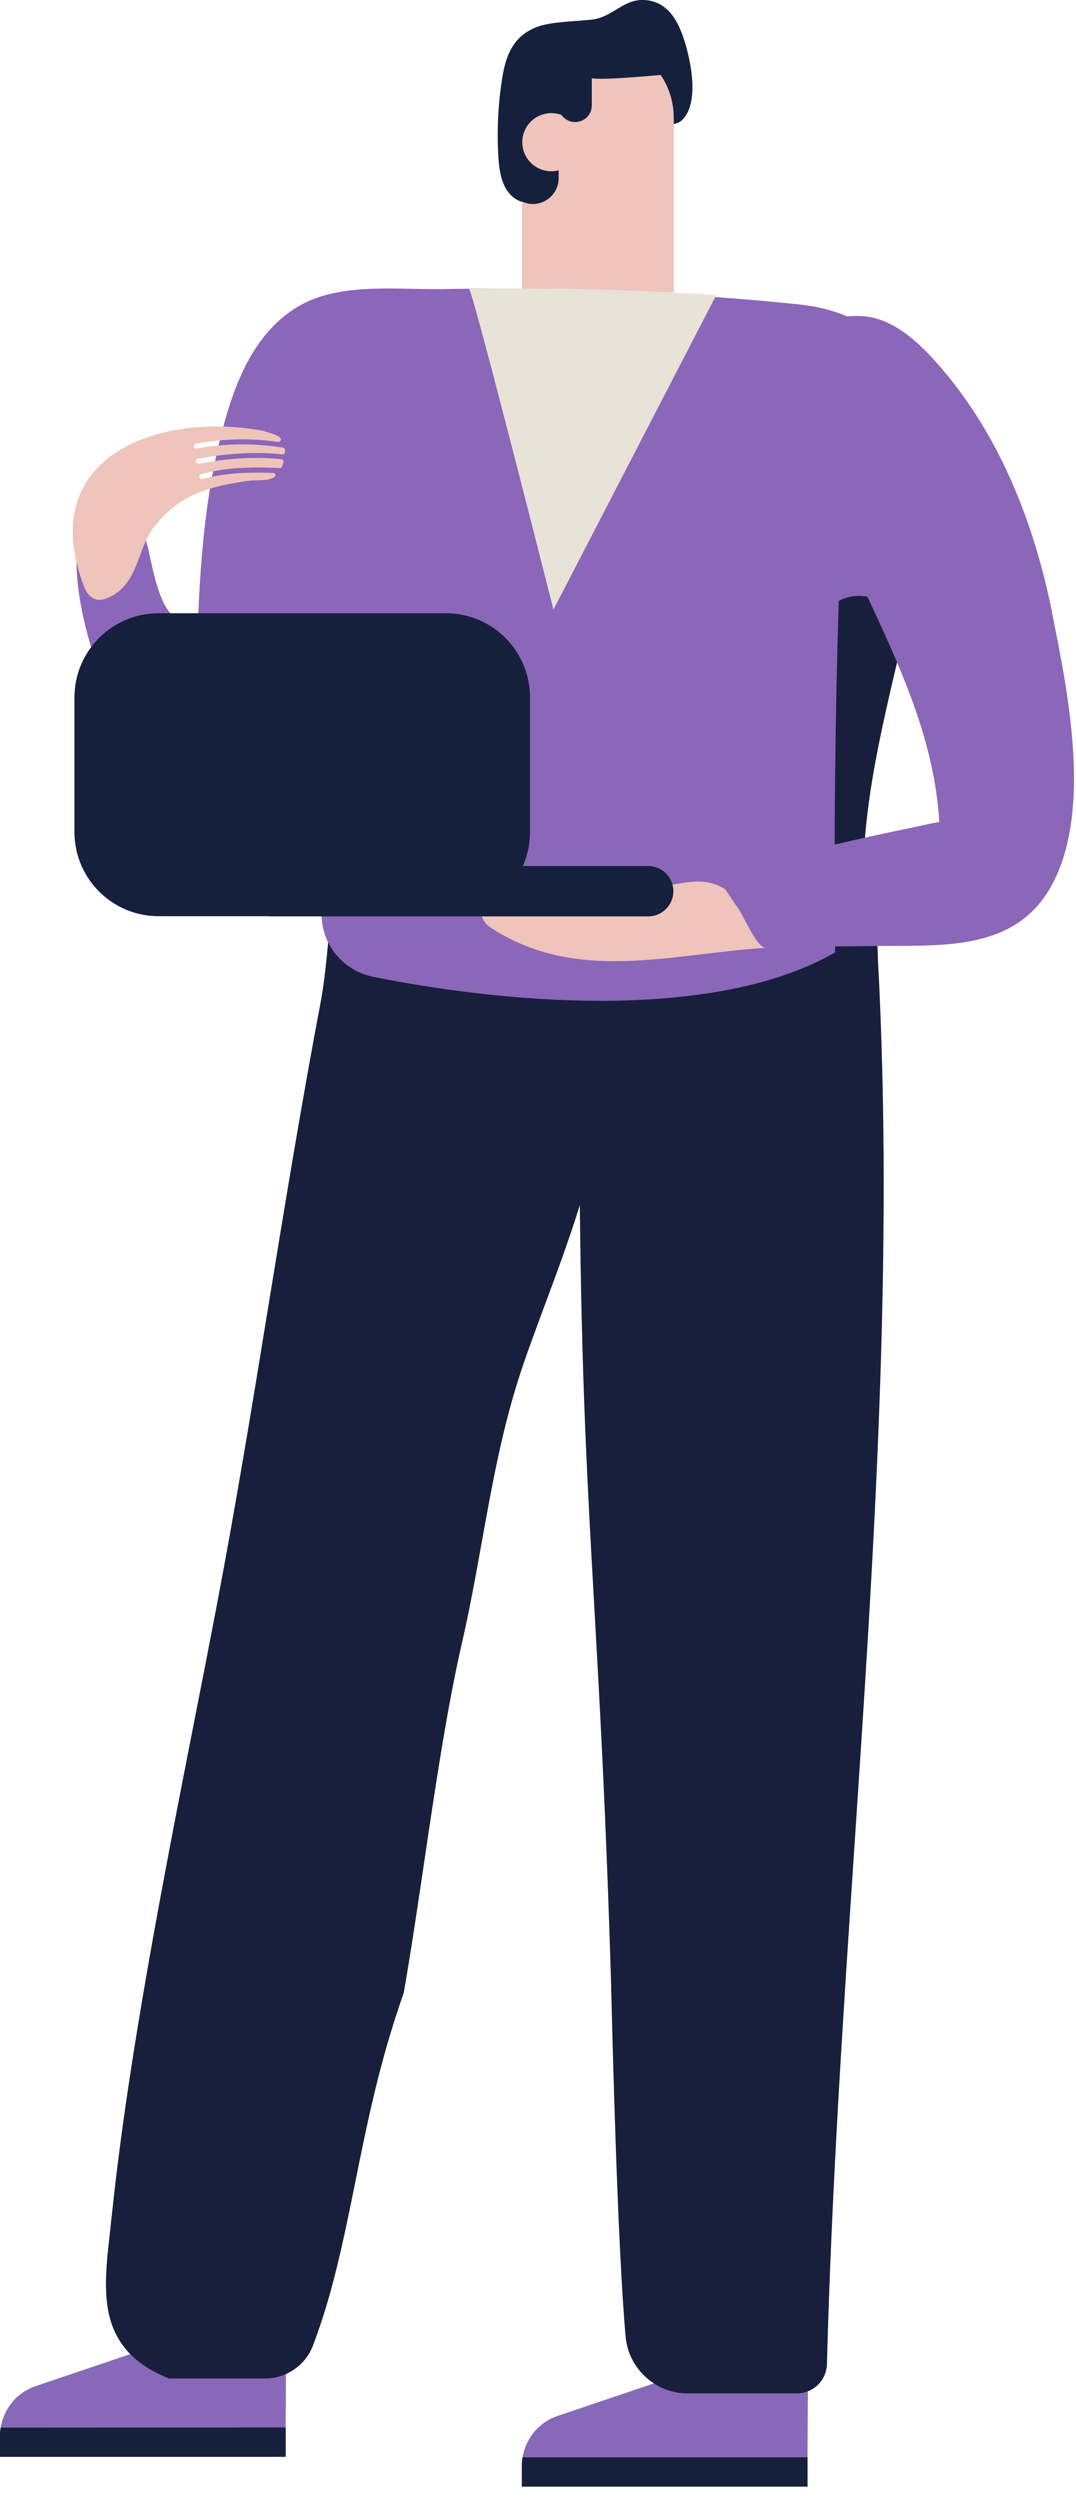 <svg width="62" height="144" viewBox="0 0 62 144" fill="none" xmlns="http://www.w3.org/2000/svg">
<g clip-path="url(#clip0_11_3623)">
<path d="M30.07 142.01V143.22H46.53V141.53L46.6 128.04H40.05V136.47L32.12 139.15C31.05 139.51 30.29 140.44 30.11 141.53C30.08 141.69 30.07 141.84 30.07 142V142.01Z" fill="#8869B9"/>
<path d="M40.05 128.05V135.64H46.56L46.6 128.05H40.05Z" fill="#F8C208"/>
<path d="M30.07 142.01V143.22H46.53V141.53H30.11C30.08 141.69 30.07 141.84 30.07 142V142.01Z" fill="#15203D"/>
<path d="M0 140.29V141.5H16.46V139.81L16.53 126.32H9.98V134.75L2.05 137.43C0.98 137.79 0.22 138.72 0.04 139.81C0.01 139.97 0 140.12 0 140.28L0 140.29Z" fill="#8869B9"/>
<path d="M9.98 126.32V133.91H16.49L16.52 126.32H9.98Z" fill="#F8C208"/>
<path d="M0 140.29V141.5H16.46V139.81L0.04 139.82C0.01 139.98 0 140.13 0 140.29Z" fill="#15203D"/>
<path d="M39.48 2.49C39.1 1.19 38.46 0.06 37.11 -2.50386e-05C35.9 -0.05 35.31 0.99 34.1 1.13C33.23 1.23 31.79 1.24 30.97 1.54C29.71 2.01 29.2 2.98 28.97 4.31C28.7 5.89 28.62 7.5 28.72 9.1C28.78 9.96 28.94 10.91 29.64 11.41C30.51 12.04 31.79 11.61 32.53 10.83C32.82 10.53 33.05 10.17 33.21 9.79C33.39 9.35 33.47 8.87 33.63 8.42C33.94 7.57 34.61 6.81 35.5 6.62C36.63 6.37 38.57 7.74 39.36 6.86C40.26 5.86 39.84 3.7 39.48 2.48V2.49Z" fill="#15203D"/>
<path d="M34.45 2.4H34.44C32.026 2.4 30.07 4.356 30.07 6.77V16.75C30.07 19.163 32.026 21.12 34.44 21.12H34.45C36.864 21.12 38.82 19.163 38.82 16.75V6.77C38.82 4.356 36.864 2.4 34.45 2.4Z" fill="#EEC4BB"/>
<path d="M32.22 9.79C31.42 10.25 30.39 9.98 29.93 9.18C29.47 8.38 29.74 7.35 30.54 6.89C31.34 6.43 32.37 6.7 32.83 7.5C33.29 8.3 33.02 9.33 32.22 9.79Z" fill="#15203D"/>
<path d="M38.82 4.51C38.82 4.51 39.3 4.19 39.3 4.21C36.96 4.42 34.75 4.61 34.1 4.51C33.8 7.3 32.53 7.21 31.2 7.62C29.97 8 28.69 7.42 28.94 5.87C29.08 4.98 29.74 3.76 30.44 3.2C31.6 2.28 32.99 1.62 34.46 1.45C35.93 1.29 37.48 1.66 38.62 2.61C39.09 3 39.02 3.94 38.82 4.51Z" fill="#15203D"/>
<path d="M30.71 11.75C29.9 11.75 29.23 11.08 29.23 10.27V9.4C29.23 8.59 29.9 7.92 30.71 7.92C31.52 7.92 32.19 8.59 32.19 9.4V10.27C32.19 11.08 31.52 11.75 30.71 11.75Z" fill="#15203D"/>
<path d="M32.61 9.64C31.81 10.1 30.78 9.83 30.32 9.03C29.86 8.23 30.13 7.2 30.93 6.74C31.73 6.28 32.76 6.55 33.22 7.35C33.68 8.15 33.41 9.18 32.61 9.64Z" fill="#EEC4BB"/>
<path d="M34.1 4.51V6.07C34.1 6.6 33.67 7.03 33.14 7.03C32.61 7.03 32.18 6.6 32.18 6.07V4.58L34.09 4.51H34.1Z" fill="#15203D"/>
<path d="M11.94 35.94C12.41 35.82 12.79 35.48 13.14 35.16C14.03 34.34 14.93 33.52 15.82 32.7C17.28 37.58 17.66 42.79 16.9 47.83C16.69 49.23 16.19 50.87 14.83 51.28C13.67 51.64 12.46 50.89 11.59 50.03C9.43 47.9 8.23 45.01 7.08 42.2C5.83 39.14 4.56 36 4.41 32.69C4.27 29.67 6.14 27.41 7.98 30.04C8.99 31.48 8.6 36.78 11.93 35.93L11.94 35.94Z" fill="#8C66B9"/>
<path d="M50.59 55.12C50.39 51.38 50 47.47 47.67 44.32C46.26 42.42 44.14 40.86 41.54 39.82C34.44 36.99 26.3 39.01 21.73 44.72C19.54 47.46 19.24 50.76 18.94 53.95C18.82 55.22 18.7 56.54 18.46 57.81C17.37 63.56 16.41 69.44 15.48 75.12C14.55 80.84 13.58 86.75 12.48 92.52C12.07 94.66 11.64 96.88 11.19 99.15C9.41 108.22 7.4 118.51 6.46 127.43C6.42 127.78 6.38 128.12 6.35 128.45C6.03 131.23 5.76 133.62 7.34 135.41C7.9 136.04 8.65 136.54 9.62 136.94L9.74 136.99H15.29C16.5 136.99 17.6 136.23 18.03 135.1C19.17 132.12 19.8 128.99 20.47 125.69C21.16 122.26 21.88 118.71 23.24 114.85L23.27 114.74C23.66 112.51 24.03 110.03 24.42 107.4C25.07 102.99 25.75 98.44 26.59 94.75C27.05 92.76 27.41 90.76 27.76 88.82C28.39 85.32 28.99 82.02 30.1 78.74C30.44 77.72 30.88 76.56 31.33 75.33C32.02 73.49 32.78 71.44 33.41 69.41C33.51 79.57 33.85 85.56 34.23 92.3C34.55 97.99 34.92 104.44 35.22 114.54V114.61C35.28 117.02 35.57 129.29 36.05 134.59C36.21 136.42 37.78 137.85 39.61 137.85H45.91C46.86 137.85 47.63 137.1 47.65 136.15C47.91 126.2 48.58 116.12 49.23 106.38C50.35 89.62 51.51 72.29 50.58 55.11L50.59 55.12Z" fill="#171F3D"/>
<path d="M47.8 54.14C46.61 54.14 45.37 53.79 44.23 53.1C42.87 52.28 41.66 51.04 40.54 49.29C38.1 45.5 37.07 41.07 36.07 36.79L36.38 36.72C37.37 40.98 38.4 45.38 40.81 49.12C41.9 50.82 43.08 52.04 44.39 52.83C45.99 53.79 47.78 54.07 49.32 53.6L49.41 53.9C48.89 54.06 48.34 54.14 47.79 54.14H47.8Z" fill="#A2DDFF"/>
<path d="M22.69 53.36C22.09 53.36 21.51 53.25 20.96 52.99L21.1 52.7C23.19 53.67 25.93 52.44 27.16 50.67C28.67 48.51 28.8 45.64 28.9 43.34C28.99 41.38 29.07 39.42 29.15 37.46C29.19 36.53 29.23 35.6 29.27 34.67L29.33 33.3H29.65L29.59 34.68C29.55 35.61 29.51 36.54 29.47 37.47C29.39 39.43 29.3 41.39 29.22 43.35C29.12 45.69 28.99 48.61 27.42 50.85C26.43 52.26 24.52 53.35 22.69 53.35V53.36Z" fill="#A2DDFF"/>
<path d="M23.93 44.79C26.49 44.79 29.05 44.59 31.57 44.18C32.6 44.01 37.23 42.99 41.06 41.43C39.87 40.79 37.86 40.5 36.67 40.1C33.93 39.18 31.2 38.25 28.47 37.32L28.16 37.21L28.05 37.4C28.05 37.4 25.56 41.67 25.53 41.72C24.97 42.68 24.43 43.71 23.93 44.79Z" fill="#171F3D"/>
<path d="M53.32 30.1C53.06 31.92 52.69 33.74 52.28 35.55C51.75 37.91 51.16 40.25 50.68 42.6C50.03 45.79 49.58 48.99 49.77 52.25C49.79 52.68 49.83 53.14 49.65 53.53C49.48 53.91 49.15 54.17 48.82 54.41C48.59 54.57 48.35 54.72 48.11 54.86C41.45 58.69 29.97 57.96 21.5 56.26C19.25 55.81 17.94 53.44 18.79 51.3C20 48.24 21.04 45.06 21.87 41.48C21.85 41.48 21.83 41.48 21.81 41.47C19.85 43.12 17.73 44.61 15.5 45.88C15.5 45.71 15.51 45.55 15.52 45.39C15.18 45.58 14.84 45.77 14.49 45.95C14.05 46.18 13.57 46.33 13.08 46.33C9.01 46.35 11.28 40.38 11.33 38.24C11.46 33.38 11.68 28.51 13.08 23.82C13.78 21.46 14.9 19.07 17.05 17.73C19.43 16.24 22.7 16.69 25.43 16.65C30.18 16.57 34.93 16.69 39.67 17C41.79 17.14 43.9 17.31 46 17.53C48.01 17.73 49.55 18.4 50.69 19.39C53.4 21.73 53.9 25.9 53.31 30.1H53.32Z" fill="#8C66B9"/>
<path d="M52.29 35.55C51.76 37.91 51.17 40.25 50.69 42.6C50.04 45.79 49.59 48.99 49.78 52.25C49.8 52.68 49.84 53.14 49.66 53.53C49.49 53.91 49.16 54.17 48.83 54.41C48.6 54.57 48.36 54.72 48.12 54.86C48.05 48.11 48.12 41.36 48.33 34.61C49.62 33.91 51.08 34.58 52.29 35.55Z" fill="#171F3D"/>
<path d="M15.23 24.85C15.46 24.9 15.98 25.04 16.15 25.22C16.15 25.22 16.15 25.22 16.16 25.23C16.24 25.32 16.16 25.46 16.03 25.45C14.47 25.23 12.86 25.26 11.3 25.55C11.22 25.57 11.16 25.64 11.18 25.72C11.2 25.8 11.28 25.85 11.36 25.83C12.99 25.53 14.67 25.52 16.3 25.78C16.37 25.79 16.41 25.84 16.42 25.9C16.42 25.95 16.42 26 16.42 26.04C16.42 26.12 16.34 26.18 16.26 26.17C14.82 26.01 13.22 26.09 11.41 26.42C11.33 26.44 11.27 26.51 11.29 26.59C11.31 26.67 11.39 26.72 11.47 26.7C13.24 26.38 14.81 26.29 16.22 26.45C16.3 26.45 16.36 26.54 16.34 26.62C16.31 26.71 16.28 26.79 16.25 26.88C16.23 26.93 16.17 26.96 16.11 26.96C14.68 26.88 12.97 26.91 11.59 27.31C11.51 27.33 11.46 27.41 11.49 27.49C11.51 27.57 11.6 27.61 11.68 27.59C12.91 27.24 14.41 27.18 15.74 27.24C15.87 27.24 15.92 27.4 15.82 27.47C15.43 27.74 14.78 27.63 14.33 27.69C11.94 28.03 10.34 28.5 8.9 30.32C7.87 31.62 8.02 33.58 6.3 34.4C6.05 34.52 5.75 34.6 5.49 34.51C5.11 34.39 4.91 33.99 4.78 33.62C2.04 26.12 9.44 23.67 15.28 24.84L15.23 24.85Z" fill="#EEC4BB"/>
<path d="M41.27 17L31.89 35.11C31.89 35.11 27.32 17.02 27.03 16.64C31.78 16.56 36.53 16.68 41.27 16.99V17Z" fill="#E8E3D7"/>
<path d="M39.51 50.83C39.08 50.89 38.63 50.97 38.12 51.04C34.82 51.45 31.53 51.9 28.23 52.33C28.11 52.35 27.98 52.36 27.89 52.44C27.57 52.7 27.92 53.19 28.26 53.42C33.22 56.68 38.76 54.92 44.12 54.59C43.46 54.59 42.43 51.64 41.82 51.24C41.04 50.73 40.33 50.72 39.51 50.83Z" fill="#EEC4BB"/>
<path d="M60.63 35.31C59.58 30.06 57.53 24.86 53.92 20.84C52.99 19.8 51.93 18.82 50.64 18.39C49.42 17.98 47.3 18.2 46.4 19.33C46.29 19.47 46.2 19.62 46.12 19.78C45.35 21.36 45.95 23.91 46.36 25.39C48.43 32.89 53.67 39.51 54.12 47.34C53.5 47.45 52.89 47.6 52.3 47.72C50.87 48.01 49.44 48.33 48.02 48.66C45.76 49.19 43.51 49.78 41.26 50.36C42.06 51.73 43.17 53.18 44.11 54.59C46.15 54.47 48.2 54.53 50.18 54.49C54.08 54.41 58.56 54.94 60.68 50.84C62.91 46.54 61.53 39.83 60.62 35.3L60.63 35.31Z" fill="#8C66B9"/>
<path d="M9.14 52.77H25.69C28.369 52.77 30.54 50.599 30.54 47.92V40.17C30.54 37.491 28.369 35.32 25.69 35.32H9.14C6.461 35.32 4.29 37.491 4.29 40.17V47.92C4.29 50.599 6.461 52.77 9.14 52.77Z" fill="#15203D"/>
<path d="M15.67 52.78H37.35C38.15 52.78 38.8 52.13 38.8 51.33C38.8 50.53 38.15 49.88 37.35 49.88H15.67C14.87 49.88 14.22 50.53 14.22 51.33C14.22 52.13 14.87 52.78 15.67 52.78Z" fill="#15203D"/>
</g>
<defs>
<clipPath id="clip0_11_3623">
<rect width="61.9" height="143.23" fill="white"/>
</clipPath>
</defs>
</svg>

